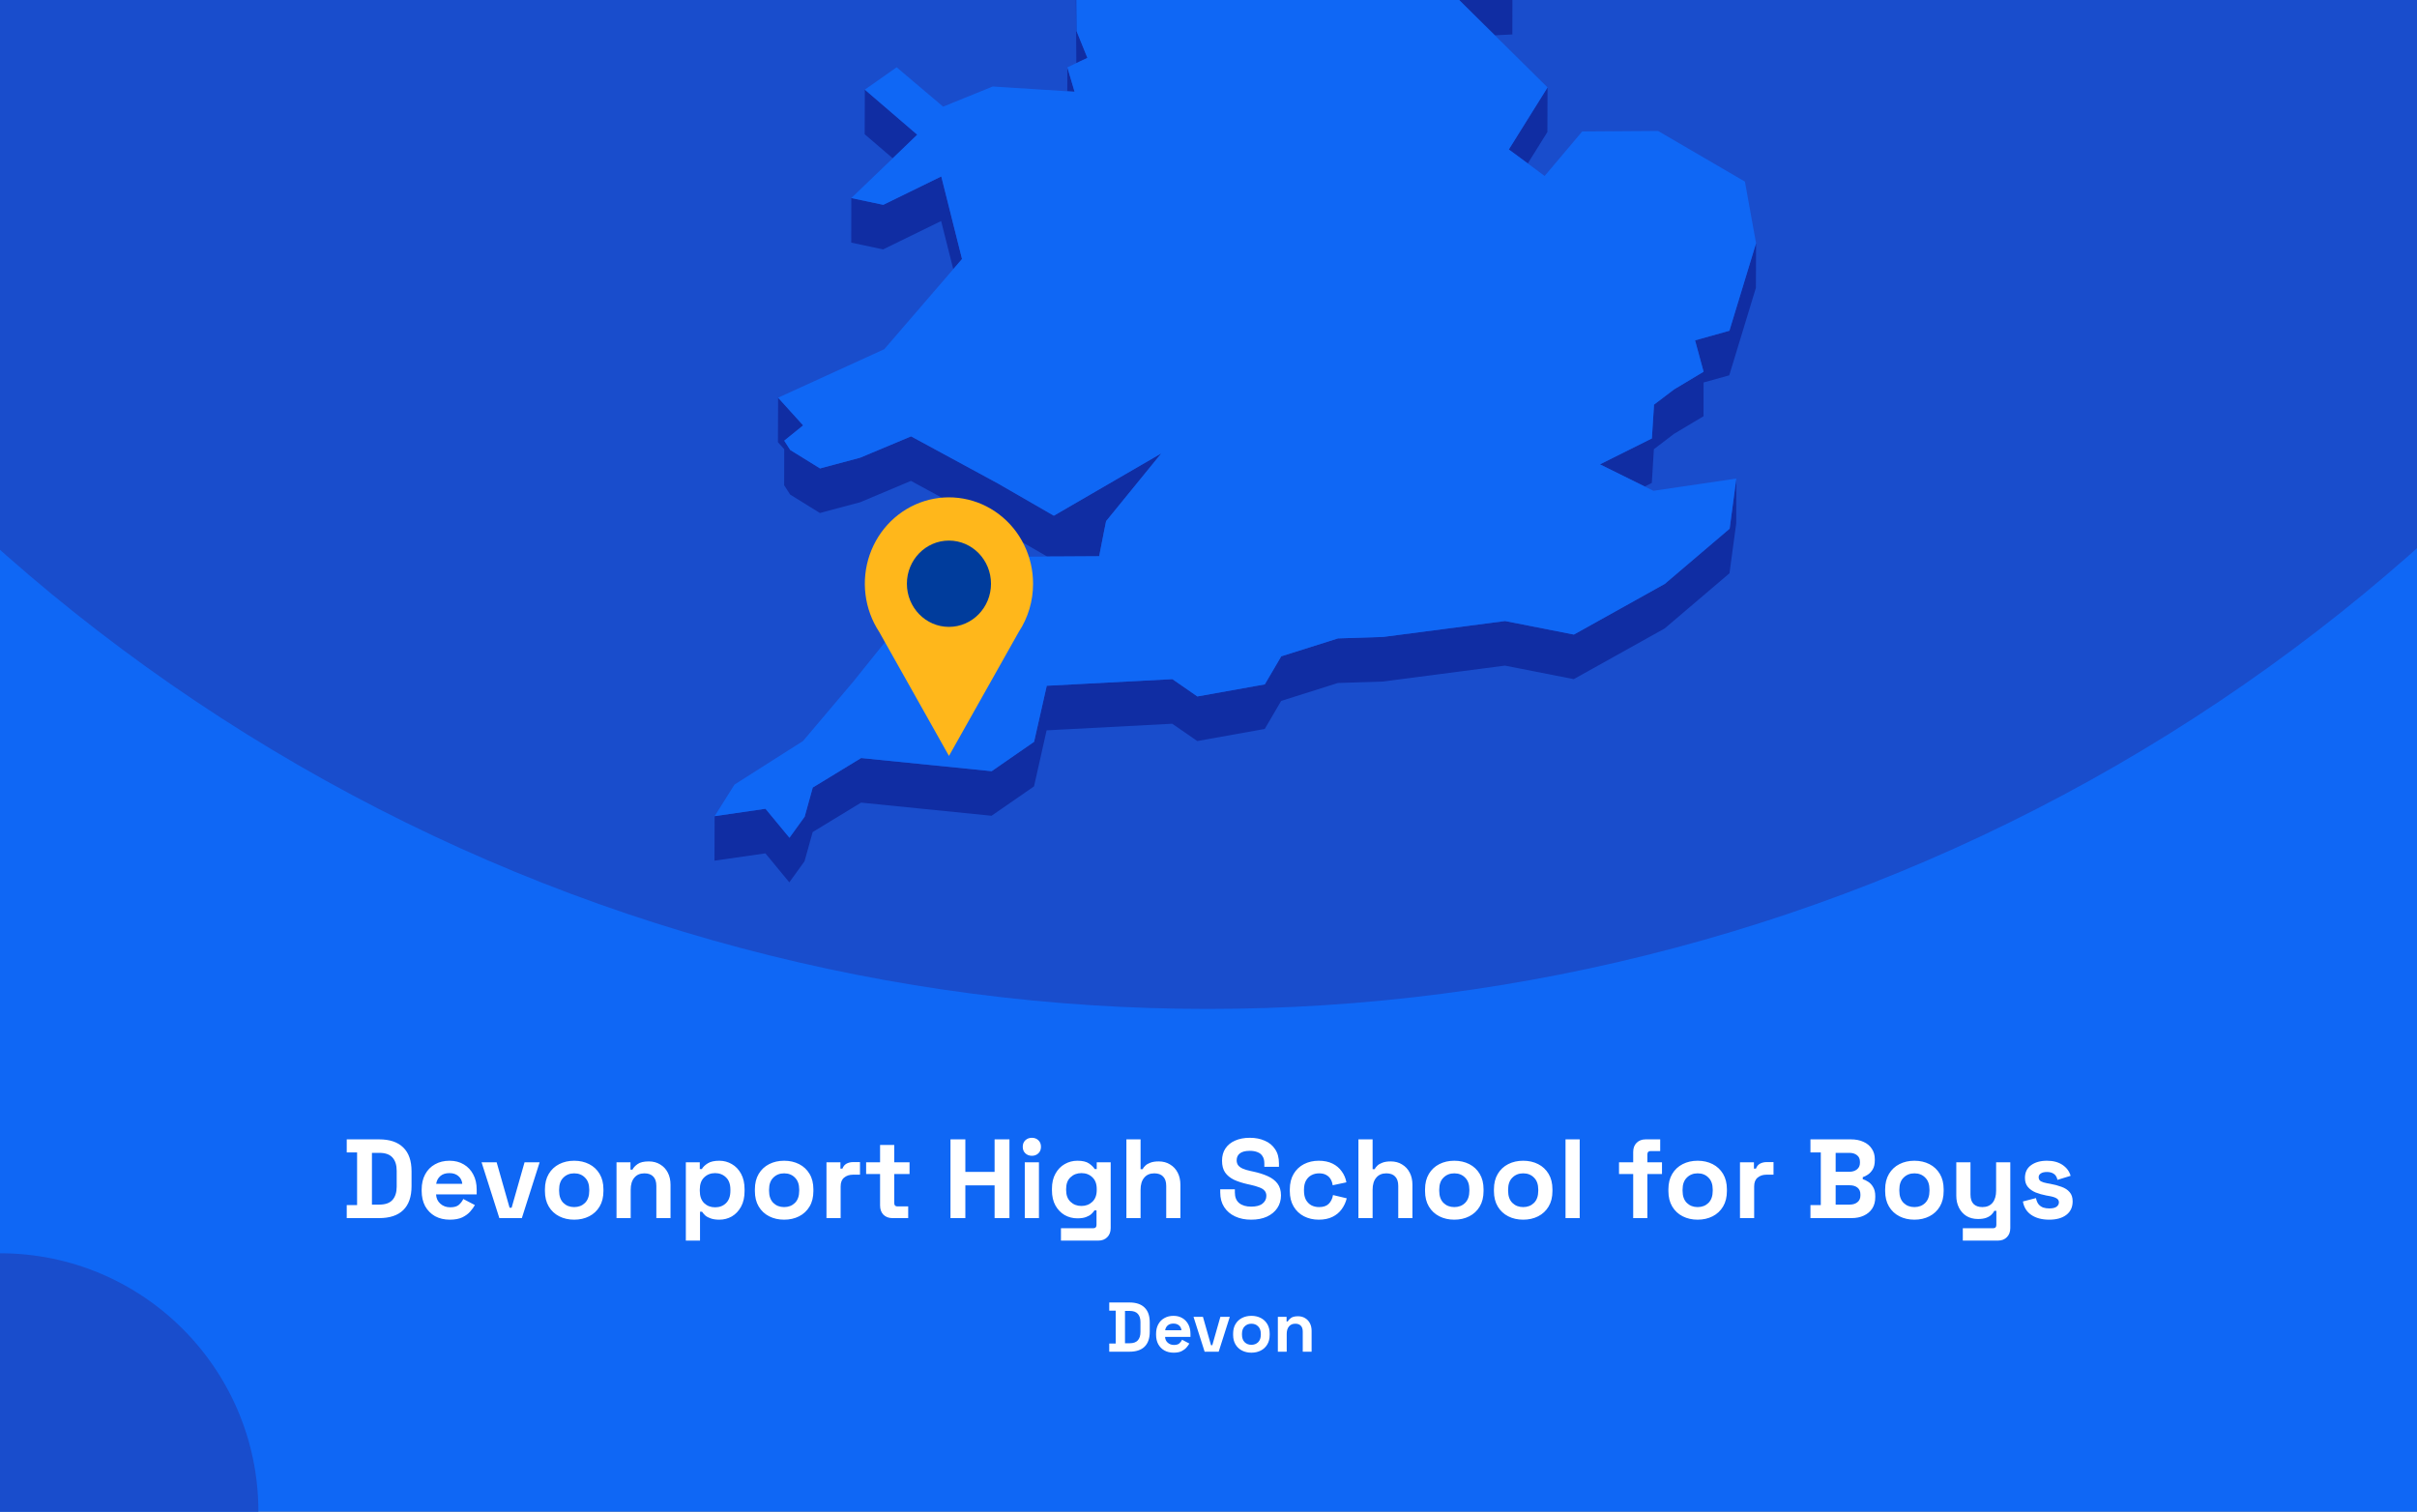 <?xml version="1.0" encoding="utf-8"?>
<svg xmlns="http://www.w3.org/2000/svg" fill="none" height="860" viewBox="0 0 1375 860" width="1375">
<rect x="0" y="0" width="1375" height="860" fill="#808080" stroke="none"/>
<g clip-path="url(#clip0_1697_1953)">
<rect fill="#0F67F5" height="860" width="1375"/>
<circle cx="687" cy="-460" fill="#194DCC" r="1034"/>
<g clip-path="url(#clip1_1697_1953)">
<path d="M850.395 20.082L860.36 19.601L860.404 -5.766L844.232 -5.023L815.866 -14.076L844.188 13.959L850.395 20.082Z" fill="#102DA3"/>
<path d="M599.12 -53.7L588.892 -72.2L569.749 -107.846L569.661 -82.478L588.805 -46.833L599.076 -28.332L612.145 -25.533L612.057 -0.603L612.32 35.917L612.363 35.874L618.614 32.943L612.451 17.723L612.145 -25.97L626.131 -47.926L599.12 -53.7Z" fill="#102DA3"/>
<path d="M611.314 52.185L607.206 38.32L607.162 51.923L611.314 52.185Z" fill="#102DA3"/>
<path d="M521.802 76.634L491.993 51.004L491.906 76.371L507.859 90.061L521.802 76.634Z" fill="#102DA3"/>
<path d="M869.145 92.992L880.29 75.104L880.378 49.736L858.349 85.032L869.145 92.992Z" fill="#102DA3"/>
<path d="M484.257 138.04L502.395 141.889L535.395 125.75L542.3 153.13L547.283 147.356L535.482 100.383L502.483 116.522L484.301 112.673L484.257 138.04Z" fill="#102DA3"/>
<path d="M983.834 188.164L964.297 193.631L969.148 211.476L952.364 221.535L940.957 230.195L939.733 249.44L910.187 264.179L935.668 276.775L939.689 274.763L940.869 255.563L952.277 246.859L969.104 236.8L969.148 217.599L983.746 213.532L998.913 163.759L999 138.392L983.834 188.164Z" fill="#102DA3"/>
<path d="M449.509 281.365L466.424 291.862L489.327 285.739L518.217 273.58L567.65 300.434L595.711 316.617L599.469 316.573H603.272L625.301 316.442L628.098 302.14L629.234 296.498L660.66 257.922L599.513 293.393L567.738 275.067L518.305 248.256L489.37 260.372L466.511 266.495L449.553 255.998L446.144 250.706L456.896 242.002L442.647 226.257L442.56 251.58L446.144 255.56L446.1 276.073L449.509 281.365Z" fill="#102DA3"/>
<path d="M947.075 332.188L895.369 361.011L856.208 353.313L786.8 362.366L761.187 363.197L728.888 373.388L719.534 389.352L681.159 396.219L666.954 386.378L595.492 390.139L588.281 422.024L564.154 438.731L489.895 431.252L462.359 448.047L457.77 464.623L449.116 476.607L435.479 460.118L406.545 464.317L406.458 489.641L435.436 485.486L449.029 501.975L457.683 489.991L462.316 473.371L489.851 456.619L564.067 464.098L588.237 447.391L595.405 415.507L666.867 411.745L681.115 421.586L719.491 414.719L728.844 398.756L761.1 388.565L786.713 387.734L856.12 378.68L895.282 386.378L946.988 357.555L983.877 326.152L987.723 297.636L987.767 272.269L983.965 300.785L947.075 332.188Z" fill="#102DA3"/>
<path d="M939.733 249.439L940.957 230.195L952.364 221.535L969.148 211.475L964.296 193.631L983.834 188.164L999 138.391L992.663 103.314L943.229 74.492L900.09 74.798L878.717 100.121L869.145 92.992L858.349 85.032L880.378 49.736L850.395 20.083L844.188 13.96L815.866 -14.076L844.232 -5.022L860.404 -5.766L788.199 -113.489L750.304 -126.261L717.349 -218.108L715.12 -242.644L637.801 -305.057L623.771 -300.64L605.982 -295.041L596.76 -292.155L579.889 -298.015L606.026 -318.747L642.347 -333.53L627.093 -347.176L616.56 -356.535L672.593 -441.079L677.138 -466.271L694.534 -486.259L661.316 -515.869L570.317 -511.276L545.753 -498.855L519.878 -485.778L548.594 -528.334L545.972 -530.302L531.636 -540.842L595.23 -606.142L593.132 -618.082L597.765 -634.002L574.163 -633.827L499.511 -605.529L492.649 -623.374L478.619 -605.398L470.402 -626.523L458.95 -623.155L437.184 -549.459L452.831 -529.69L437.14 -529.602L421.143 -529.471L408.075 -467.146L421.012 -450.001L417.865 -428.745L414.587 -406.876L379.009 -387.457L382.593 -356.36L380.146 -351.462L369.306 -329.768L381.457 -325.176L446.45 -382.602L449.203 -373.986L446.406 -369.481L429.841 -342.627L419.22 -325.438L423.416 -303.614L421.405 -288.175L411.265 -208.792L422.717 -208.88L437.796 -271.248L445.182 -274.616L464.807 -262.151L494.091 -227.249L484.519 -213.21L467.386 -187.973L463.54 -158.801L450.69 -158.713L474.292 -119.132L481.328 -123.112L483.864 -144.368L511.661 -123.33L530.412 -140.038L568.787 -150.885L604.409 -164.355L584.172 -131.378L569.749 -107.847L588.893 -72.202L599.12 -53.701L626.131 -47.928L612.145 -25.972L612.451 17.721L618.614 32.942L612.364 35.872L612.32 35.916L607.206 38.321L611.315 52.186L607.162 51.923L564.766 49.212L536.531 60.671L510.088 38.278L491.993 51.005L521.802 76.635L507.859 90.062L484.301 112.674L502.483 116.523L535.482 100.384L547.283 147.357L542.3 153.13L503.051 198.661L442.647 226.259L456.896 242.004L446.144 250.707L449.553 256L466.512 266.496L489.371 260.373L518.305 248.258L567.738 275.069L599.514 293.395L660.66 257.924L629.235 296.5L628.098 302.142L625.301 316.444L603.272 316.575H599.47L595.711 316.619L582.861 316.706L525.56 325.016L517.649 347.628L485.568 387.604L456.809 421.587L417.865 446.342L406.545 464.318L435.479 460.12L449.116 476.608L457.77 464.624L462.359 448.048L489.895 431.253L564.154 438.732L588.281 422.025L595.492 390.141L666.954 386.379L681.159 396.22L719.534 389.353L728.888 373.389L761.188 363.199L786.8 362.368L856.208 353.314L895.37 361.012L947.076 332.189L983.965 300.786L987.767 272.27L940.607 279.224L935.668 276.775L910.187 264.178L939.733 249.439Z" fill="#0F67F5"/>
</g>
<g clip-path="url(#clip2_1697_1953)">
<path d="M587.698 332.106C587.707 324.429 585.961 316.856 582.601 309.996C579.24 303.137 574.359 297.181 568.349 292.608C562.339 288.034 555.368 284.971 547.995 283.663C540.622 282.355 533.053 282.839 525.896 285.077C518.739 287.315 512.192 291.243 506.783 296.547C501.373 301.851 497.251 308.383 494.747 315.618C492.243 322.853 491.427 330.589 492.365 338.206C493.303 345.823 495.969 353.109 500.148 359.477V359.477L520.007 394.76L539.855 430.056L559.715 394.76L579.551 359.527C584.878 351.428 587.716 341.877 587.698 332.106V332.106Z" fill="#FFB71B"/>
<path d="M539.843 356.639C553.055 356.639 563.765 345.649 563.765 332.092C563.765 318.536 553.055 307.546 539.843 307.546C526.632 307.546 515.922 318.536 515.922 332.092C515.922 345.649 526.632 356.639 539.843 356.639Z" fill="#003C9C"/>
</g>
<circle cx="147" cy="147" fill="#194DCC" r="147" transform="matrix(-1 0 0 1 147 713)"/>
<path d="M197.257 693V685.576H203.145V655.624H197.257V648.2H215.689C221.705 648.2 226.27 649.736 229.385 652.808C232.542 655.837 234.121 660.36 234.121 666.376V674.824C234.121 680.84 232.542 685.384 229.385 688.456C226.27 691.485 221.705 693 215.689 693H197.257ZM211.593 685.32H215.817C219.23 685.32 221.726 684.424 223.305 682.632C224.883 680.84 225.673 678.323 225.673 675.08V666.12C225.673 662.835 224.883 660.317 223.305 658.568C221.726 656.776 219.23 655.88 215.817 655.88H211.593V685.32ZM255.882 693.896C252.724 693.896 249.93 693.235 247.498 691.912C245.108 690.547 243.231 688.648 241.866 686.216C240.543 683.741 239.882 680.84 239.882 677.512V676.744C239.882 673.416 240.543 670.536 241.866 668.104C243.188 665.629 245.044 663.731 247.434 662.408C249.823 661.043 252.596 660.36 255.753 660.36C258.868 660.36 261.578 661.064 263.882 662.472C266.186 663.837 267.978 665.757 269.257 668.232C270.538 670.664 271.178 673.501 271.178 676.744V679.496H248.074C248.159 681.672 248.97 683.443 250.506 684.808C252.042 686.173 253.919 686.856 256.138 686.856C258.399 686.856 260.063 686.365 261.13 685.384C262.196 684.403 263.007 683.315 263.562 682.12L270.154 685.576C269.556 686.685 268.682 687.901 267.53 689.224C266.42 690.504 264.927 691.613 263.05 692.552C261.172 693.448 258.783 693.896 255.882 693.896ZM248.138 673.48H262.986C262.815 671.645 262.068 670.173 260.746 669.064C259.466 667.955 257.78 667.4 255.69 667.4C253.514 667.4 251.786 667.955 250.506 669.064C249.226 670.173 248.436 671.645 248.138 673.48ZM284.074 693L273.962 661.256H282.538L289.898 687.112H291.05L298.41 661.256H306.986L296.874 693H284.074ZM326.647 693.896C323.489 693.896 320.652 693.256 318.135 691.976C315.617 690.696 313.633 688.84 312.183 686.408C310.732 683.976 310.007 681.053 310.007 677.64V676.616C310.007 673.203 310.732 670.28 312.183 667.848C313.633 665.416 315.617 663.56 318.135 662.28C320.652 661 323.489 660.36 326.647 660.36C329.804 660.36 332.641 661 335.159 662.28C337.676 663.56 339.66 665.416 341.111 667.848C342.561 670.28 343.287 673.203 343.287 676.616V677.64C343.287 681.053 342.561 683.976 341.111 686.408C339.66 688.84 337.676 690.696 335.159 691.976C332.641 693.256 329.804 693.896 326.647 693.896ZM326.647 686.728C329.121 686.728 331.169 685.939 332.791 684.36C334.412 682.739 335.223 680.435 335.223 677.448V676.808C335.223 673.821 334.412 671.539 332.791 669.96C331.212 668.339 329.164 667.528 326.647 667.528C324.172 667.528 322.124 668.339 320.503 669.96C318.881 671.539 318.071 673.821 318.071 676.808V677.448C318.071 680.435 318.881 682.739 320.503 684.36C322.124 685.939 324.172 686.728 326.647 686.728ZM350.73 693V661.256H358.666V665.416H359.818C360.33 664.307 361.29 663.261 362.698 662.28C364.106 661.256 366.239 660.744 369.098 660.744C371.573 660.744 373.727 661.32 375.562 662.472C377.439 663.581 378.89 665.139 379.914 667.144C380.938 669.107 381.45 671.411 381.45 674.056V693H373.386V674.696C373.386 672.307 372.789 670.515 371.594 669.32C370.442 668.125 368.778 667.528 366.602 667.528C364.127 667.528 362.207 668.36 360.842 670.024C359.477 671.645 358.794 673.928 358.794 676.872V693H350.73ZM390.168 705.8V661.256H398.104V665.096H399.256C399.981 663.859 401.112 662.771 402.648 661.832C404.184 660.851 406.381 660.36 409.24 660.36C411.8 660.36 414.168 661 416.344 662.28C418.52 663.517 420.269 665.352 421.592 667.784C422.914 670.216 423.576 673.16 423.576 676.616V677.64C423.576 681.096 422.914 684.04 421.592 686.472C420.269 688.904 418.52 690.76 416.344 692.04C414.168 693.277 411.8 693.896 409.24 693.896C407.32 693.896 405.698 693.661 404.376 693.192C403.096 692.765 402.05 692.211 401.24 691.528C400.472 690.803 399.853 690.077 399.384 689.352H398.232V705.8H390.168ZM406.808 686.856C409.325 686.856 411.394 686.067 413.016 684.488C414.68 682.867 415.512 680.52 415.512 677.448V676.808C415.512 673.736 414.68 671.411 413.016 669.832C411.352 668.211 409.282 667.4 406.808 667.4C404.333 667.4 402.264 668.211 400.6 669.832C398.936 671.411 398.104 673.736 398.104 676.808V677.448C398.104 680.52 398.936 682.867 400.6 684.488C402.264 686.067 404.333 686.856 406.808 686.856ZM446.084 693.896C442.927 693.896 440.089 693.256 437.572 691.976C435.055 690.696 433.071 688.84 431.62 686.408C430.169 683.976 429.444 681.053 429.444 677.64V676.616C429.444 673.203 430.169 670.28 431.62 667.848C433.071 665.416 435.055 663.56 437.572 662.28C440.089 661 442.927 660.36 446.084 660.36C449.241 660.36 452.079 661 454.596 662.28C457.113 663.56 459.097 665.416 460.548 667.848C461.999 670.28 462.724 673.203 462.724 676.616V677.64C462.724 681.053 461.999 683.976 460.548 686.408C459.097 688.84 457.113 690.696 454.596 691.976C452.079 693.256 449.241 693.896 446.084 693.896ZM446.084 686.728C448.559 686.728 450.607 685.939 452.228 684.36C453.849 682.739 454.66 680.435 454.66 677.448V676.808C454.66 673.821 453.849 671.539 452.228 669.96C450.649 668.339 448.601 667.528 446.084 667.528C443.609 667.528 441.561 668.339 439.94 669.96C438.319 671.539 437.508 673.821 437.508 676.808V677.448C437.508 680.435 438.319 682.739 439.94 684.36C441.561 685.939 443.609 686.728 446.084 686.728ZM470.168 693V661.256H478.104V664.84H479.256C479.725 663.56 480.493 662.621 481.56 662.024C482.669 661.427 483.949 661.128 485.4 661.128H489.24V668.296H485.272C483.224 668.296 481.538 668.851 480.216 669.96C478.893 671.027 478.232 672.691 478.232 674.952V693H470.168ZM507.703 693C505.612 693 503.905 692.36 502.583 691.08C501.303 689.757 500.663 688.008 500.663 685.832V667.912H492.727V661.256H500.663V651.4H508.727V661.256H517.431V667.912H508.727V684.424C508.727 685.704 509.324 686.344 510.519 686.344H516.663V693H507.703ZM540.724 693V648.2H549.172V666.696H565.812V648.2H574.26V693H565.812V674.376H549.172V693H540.724ZM582.98 693V661.256H591.044V693H582.98ZM587.012 657.544C585.561 657.544 584.324 657.075 583.3 656.136C582.319 655.197 581.828 653.96 581.828 652.424C581.828 650.888 582.319 649.651 583.3 648.712C584.324 647.773 585.561 647.304 587.012 647.304C588.505 647.304 589.743 647.773 590.724 648.712C591.705 649.651 592.196 650.888 592.196 652.424C592.196 653.96 591.705 655.197 590.724 656.136C589.743 657.075 588.505 657.544 587.012 657.544ZM598.444 677.256V676.232C598.444 672.904 599.105 670.067 600.428 667.72C601.751 665.331 603.5 663.517 605.676 662.28C607.895 661 610.305 660.36 612.908 660.36C615.809 660.36 618.007 660.872 619.5 661.896C620.993 662.92 622.081 663.987 622.764 665.096H623.916V661.256H631.852V698.632C631.852 700.808 631.212 702.536 629.932 703.816C628.652 705.139 626.945 705.8 624.812 705.8H603.564V698.76H621.996C623.191 698.76 623.788 698.12 623.788 696.84V688.584H622.636C622.209 689.267 621.612 689.971 620.844 690.696C620.076 691.379 619.052 691.955 617.772 692.424C616.492 692.893 614.871 693.128 612.908 693.128C610.305 693.128 607.895 692.509 605.676 691.272C603.5 689.992 601.751 688.179 600.428 685.832C599.105 683.443 598.444 680.584 598.444 677.256ZM615.212 686.088C617.687 686.088 619.756 685.299 621.42 683.72C623.084 682.141 623.916 679.923 623.916 677.064V676.424C623.916 673.523 623.084 671.304 621.42 669.768C619.799 668.189 617.729 667.4 615.212 667.4C612.737 667.4 610.668 668.189 609.004 669.768C607.34 671.304 606.508 673.523 606.508 676.424V677.064C606.508 679.923 607.34 682.141 609.004 683.72C610.668 685.299 612.737 686.088 615.212 686.088ZM640.793 693V648.2H648.857V665.16H650.009C650.35 664.477 650.883 663.795 651.609 663.112C652.334 662.429 653.294 661.875 654.489 661.448C655.726 660.979 657.283 660.744 659.161 660.744C661.635 660.744 663.79 661.32 665.625 662.472C667.502 663.581 668.953 665.139 669.977 667.144C671.001 669.107 671.513 671.411 671.513 674.056V693H663.449V674.696C663.449 672.307 662.851 670.515 661.657 669.32C660.505 668.125 658.841 667.528 656.665 667.528C654.19 667.528 652.27 668.36 650.905 670.024C649.539 671.645 648.857 673.928 648.857 676.872V693H640.793ZM711.776 693.896C708.32 693.896 705.269 693.277 702.624 692.04C699.979 690.803 697.909 689.032 696.416 686.728C694.923 684.424 694.176 681.651 694.176 678.408V676.616H702.496V678.408C702.496 681.096 703.328 683.123 704.992 684.488C706.656 685.811 708.917 686.472 711.776 686.472C714.677 686.472 716.832 685.896 718.24 684.744C719.691 683.592 720.416 682.12 720.416 680.328C720.416 679.091 720.053 678.088 719.328 677.32C718.645 676.552 717.621 675.933 716.256 675.464C714.933 674.952 713.312 674.483 711.392 674.056L709.92 673.736C706.848 673.053 704.203 672.2 701.984 671.176C699.808 670.109 698.123 668.723 696.928 667.016C695.776 665.309 695.2 663.091 695.2 660.36C695.2 657.629 695.84 655.304 697.12 653.384C698.443 651.421 700.277 649.928 702.624 648.904C705.013 647.837 707.808 647.304 711.008 647.304C714.208 647.304 717.045 647.859 719.52 648.968C722.037 650.035 724 651.656 725.408 653.832C726.859 655.965 727.584 658.653 727.584 661.896V663.816H719.264V661.896C719.264 660.189 718.923 658.824 718.24 657.8C717.6 656.733 716.661 655.965 715.424 655.496C714.187 654.984 712.715 654.728 711.008 654.728C708.448 654.728 706.549 655.219 705.312 656.2C704.117 657.139 703.52 658.44 703.52 660.104C703.52 661.213 703.797 662.152 704.352 662.92C704.949 663.688 705.824 664.328 706.976 664.84C708.128 665.352 709.6 665.8 711.392 666.184L712.864 666.504C716.064 667.187 718.837 668.061 721.184 669.128C723.573 670.195 725.429 671.603 726.752 673.352C728.075 675.101 728.736 677.341 728.736 680.072C728.736 682.803 728.032 685.213 726.624 687.304C725.259 689.352 723.296 690.973 720.736 692.168C718.219 693.32 715.232 693.896 711.776 693.896ZM750.205 693.896C747.133 693.896 744.338 693.256 741.821 691.976C739.346 690.696 737.383 688.84 735.933 686.408C734.482 683.976 733.757 681.032 733.757 677.576V676.68C733.757 673.224 734.482 670.28 735.933 667.848C737.383 665.416 739.346 663.56 741.821 662.28C744.338 661 747.133 660.36 750.205 660.36C753.234 660.36 755.837 660.893 758.013 661.96C760.189 663.027 761.938 664.499 763.261 666.376C764.626 668.211 765.522 670.301 765.949 672.648L758.141 674.312C757.97 673.032 757.586 671.88 756.989 670.856C756.391 669.832 755.538 669.021 754.429 668.424C753.362 667.827 752.018 667.528 750.397 667.528C748.775 667.528 747.303 667.891 745.981 668.616C744.701 669.299 743.677 670.344 742.909 671.752C742.183 673.117 741.821 674.803 741.821 676.808V677.448C741.821 679.453 742.183 681.16 742.909 682.568C743.677 683.933 744.701 684.979 745.981 685.704C747.303 686.387 748.775 686.728 750.397 686.728C752.829 686.728 754.663 686.109 755.901 684.872C757.181 683.592 757.991 681.928 758.333 679.88L766.141 681.736C765.586 683.997 764.626 686.067 763.261 687.944C761.938 689.779 760.189 691.229 758.013 692.296C755.837 693.363 753.234 693.896 750.205 693.896ZM772.793 693V648.2H780.857V665.16H782.009C782.35 664.477 782.883 663.795 783.609 663.112C784.334 662.429 785.294 661.875 786.489 661.448C787.726 660.979 789.283 660.744 791.161 660.744C793.635 660.744 795.79 661.32 797.625 662.472C799.502 663.581 800.953 665.139 801.977 667.144C803.001 669.107 803.513 671.411 803.513 674.056V693H795.449V674.696C795.449 672.307 794.851 670.515 793.657 669.32C792.505 668.125 790.841 667.528 788.665 667.528C786.19 667.528 784.27 668.36 782.905 670.024C781.539 671.645 780.857 673.928 780.857 676.872V693H772.793ZM827.334 693.896C824.177 693.896 821.339 693.256 818.822 691.976C816.305 690.696 814.321 688.84 812.87 686.408C811.419 683.976 810.694 681.053 810.694 677.64V676.616C810.694 673.203 811.419 670.28 812.87 667.848C814.321 665.416 816.305 663.56 818.822 662.28C821.339 661 824.177 660.36 827.334 660.36C830.491 660.36 833.329 661 835.846 662.28C838.363 663.56 840.347 665.416 841.798 667.848C843.249 670.28 843.974 673.203 843.974 676.616V677.64C843.974 681.053 843.249 683.976 841.798 686.408C840.347 688.84 838.363 690.696 835.846 691.976C833.329 693.256 830.491 693.896 827.334 693.896ZM827.334 686.728C829.809 686.728 831.857 685.939 833.478 684.36C835.099 682.739 835.91 680.435 835.91 677.448V676.808C835.91 673.821 835.099 671.539 833.478 669.96C831.899 668.339 829.851 667.528 827.334 667.528C824.859 667.528 822.811 668.339 821.19 669.96C819.569 671.539 818.758 673.821 818.758 676.808V677.448C818.758 680.435 819.569 682.739 821.19 684.36C822.811 685.939 824.859 686.728 827.334 686.728ZM866.522 693.896C863.364 693.896 860.527 693.256 858.01 691.976C855.492 690.696 853.508 688.84 852.058 686.408C850.607 683.976 849.882 681.053 849.882 677.64V676.616C849.882 673.203 850.607 670.28 852.058 667.848C853.508 665.416 855.492 663.56 858.01 662.28C860.527 661 863.364 660.36 866.522 660.36C869.679 660.36 872.516 661 875.034 662.28C877.551 663.56 879.535 665.416 880.986 667.848C882.436 670.28 883.162 673.203 883.162 676.616V677.64C883.162 681.053 882.436 683.976 880.986 686.408C879.535 688.84 877.551 690.696 875.034 691.976C872.516 693.256 869.679 693.896 866.522 693.896ZM866.522 686.728C868.996 686.728 871.044 685.939 872.666 684.36C874.287 682.739 875.098 680.435 875.098 677.448V676.808C875.098 673.821 874.287 671.539 872.666 669.96C871.087 668.339 869.039 667.528 866.522 667.528C864.047 667.528 861.999 668.339 860.378 669.96C858.756 671.539 857.946 673.821 857.946 676.808V677.448C857.946 680.435 858.756 682.739 860.378 684.36C861.999 685.939 864.047 686.728 866.522 686.728ZM890.605 693V648.2H898.669V693H890.605ZM929.103 693V667.912H921.039V661.256H929.103V655.368C929.103 653.192 929.743 651.464 931.023 650.184C932.346 648.861 934.052 648.2 936.143 648.2H944.463V654.856H938.959C937.764 654.856 937.167 655.496 937.167 656.776V661.256H945.487V667.912H937.167V693H929.103ZM965.772 693.896C962.614 693.896 959.777 693.256 957.26 691.976C954.742 690.696 952.758 688.84 951.308 686.408C949.857 683.976 949.132 681.053 949.132 677.64V676.616C949.132 673.203 949.857 670.28 951.308 667.848C952.758 665.416 954.742 663.56 957.26 662.28C959.777 661 962.614 660.36 965.772 660.36C968.929 660.36 971.766 661 974.284 662.28C976.801 663.56 978.785 665.416 980.236 667.848C981.686 670.28 982.412 673.203 982.412 676.616V677.64C982.412 681.053 981.686 683.976 980.236 686.408C978.785 688.84 976.801 690.696 974.284 691.976C971.766 693.256 968.929 693.896 965.772 693.896ZM965.772 686.728C968.246 686.728 970.294 685.939 971.916 684.36C973.537 682.739 974.348 680.435 974.348 677.448V676.808C974.348 673.821 973.537 671.539 971.916 669.96C970.337 668.339 968.289 667.528 965.772 667.528C963.297 667.528 961.249 668.339 959.628 669.96C958.006 671.539 957.196 673.821 957.196 676.808V677.448C957.196 680.435 958.006 682.739 959.628 684.36C961.249 685.939 963.297 686.728 965.772 686.728ZM989.855 693V661.256H997.791V664.84H998.943C999.412 663.56 1000.18 662.621 1001.25 662.024C1002.36 661.427 1003.64 661.128 1005.09 661.128H1008.93V668.296H1004.96C1002.91 668.296 1001.23 668.851 999.903 669.96C998.58 671.027 997.919 672.691 997.919 674.952V693H989.855ZM1029.94 693V685.576H1035.83V655.624H1029.94V648.2H1052.98C1055.71 648.2 1058.08 648.669 1060.09 649.608C1062.14 650.504 1063.71 651.805 1064.82 653.512C1065.98 655.176 1066.55 657.181 1066.55 659.528V660.168C1066.55 662.216 1066.17 663.901 1065.4 665.224C1064.63 666.504 1063.71 667.507 1062.65 668.232C1061.62 668.915 1060.64 669.405 1059.7 669.704V670.856C1060.64 671.112 1061.67 671.603 1062.78 672.328C1063.89 673.011 1064.82 674.013 1065.59 675.336C1066.4 676.659 1066.81 678.387 1066.81 680.52V681.16C1066.81 683.635 1066.23 685.768 1065.08 687.56C1063.93 689.309 1062.33 690.653 1060.28 691.592C1058.27 692.531 1055.93 693 1053.24 693H1029.94ZM1044.28 685.32H1052.22C1054.05 685.32 1055.52 684.872 1056.63 683.976C1057.78 683.08 1058.36 681.8 1058.36 680.136V679.496C1058.36 677.832 1057.81 676.552 1056.7 675.656C1055.59 674.76 1054.09 674.312 1052.22 674.312H1044.28V685.32ZM1044.28 666.632H1052.09C1053.84 666.632 1055.27 666.184 1056.38 665.288C1057.53 664.392 1058.1 663.155 1058.1 661.576V660.936C1058.1 659.315 1057.55 658.077 1056.44 657.224C1055.33 656.328 1053.88 655.88 1052.09 655.88H1044.28V666.632ZM1089.08 693.896C1085.93 693.896 1083.09 693.256 1080.57 691.976C1078.05 690.696 1076.07 688.84 1074.62 686.408C1073.17 683.976 1072.44 681.053 1072.44 677.64V676.616C1072.44 673.203 1073.17 670.28 1074.62 667.848C1076.07 665.416 1078.05 663.56 1080.57 662.28C1083.09 661 1085.93 660.36 1089.08 660.36C1092.24 660.36 1095.08 661 1097.6 662.28C1100.11 663.56 1102.1 665.416 1103.55 667.848C1105 670.28 1105.72 673.203 1105.72 676.616V677.64C1105.72 681.053 1105 683.976 1103.55 686.408C1102.1 688.84 1100.11 690.696 1097.6 691.976C1095.08 693.256 1092.24 693.896 1089.08 693.896ZM1089.08 686.728C1091.56 686.728 1093.61 685.939 1095.23 684.36C1096.85 682.739 1097.66 680.435 1097.66 677.448V676.808C1097.66 673.821 1096.85 671.539 1095.23 669.96C1093.65 668.339 1091.6 667.528 1089.08 667.528C1086.61 667.528 1084.56 668.339 1082.94 669.96C1081.32 671.539 1080.51 673.821 1080.51 676.808V677.448C1080.51 680.435 1081.32 682.739 1082.94 684.36C1084.56 685.939 1086.61 686.728 1089.08 686.728ZM1116.62 705.8V698.76H1133.9C1135.1 698.76 1135.7 698.12 1135.7 696.84V688.84H1134.54C1134.2 689.565 1133.67 690.291 1132.94 691.016C1132.22 691.741 1131.24 692.339 1130 692.808C1128.76 693.277 1127.18 693.512 1125.26 693.512C1122.79 693.512 1120.61 692.957 1118.74 691.848C1116.9 690.696 1115.47 689.117 1114.45 687.112C1113.42 685.107 1112.91 682.803 1112.91 680.2V661.256H1120.98V679.56C1120.98 681.949 1121.55 683.741 1122.7 684.936C1123.9 686.131 1125.58 686.728 1127.76 686.728C1130.23 686.728 1132.15 685.917 1133.52 684.296C1134.88 682.632 1135.57 680.328 1135.57 677.384V661.256H1143.63V698.632C1143.63 700.808 1142.99 702.536 1141.71 703.816C1140.43 705.139 1138.72 705.8 1136.59 705.8H1116.62ZM1165.79 693.896C1161.65 693.896 1158.26 693 1155.61 691.208C1152.97 689.416 1151.37 686.856 1150.81 683.528L1158.24 681.608C1158.54 683.101 1159.03 684.275 1159.71 685.128C1160.43 685.981 1161.31 686.6 1162.33 686.984C1163.4 687.325 1164.55 687.496 1165.79 687.496C1167.67 687.496 1169.05 687.176 1169.95 686.536C1170.85 685.853 1171.29 685.021 1171.29 684.04C1171.29 683.059 1170.87 682.312 1170.01 681.8C1169.16 681.245 1167.79 680.797 1165.92 680.456L1164.12 680.136C1161.91 679.709 1159.88 679.133 1158.05 678.408C1156.21 677.64 1154.74 676.595 1153.63 675.272C1152.52 673.949 1151.97 672.243 1151.97 670.152C1151.97 666.995 1153.12 664.584 1155.42 662.92C1157.73 661.213 1160.75 660.36 1164.51 660.36C1168.05 660.36 1170.99 661.149 1173.34 662.728C1175.69 664.307 1177.22 666.376 1177.95 668.936L1170.46 671.24C1170.12 669.619 1169.42 668.467 1168.35 667.784C1167.33 667.101 1166.05 666.76 1164.51 666.76C1162.97 666.76 1161.8 667.037 1160.99 667.592C1160.18 668.104 1159.77 668.829 1159.77 669.768C1159.77 670.792 1160.2 671.56 1161.05 672.072C1161.91 672.541 1163.06 672.904 1164.51 673.16L1166.3 673.48C1168.69 673.907 1170.85 674.483 1172.77 675.208C1174.73 675.891 1176.26 676.893 1177.37 678.216C1178.53 679.496 1179.1 681.245 1179.1 683.464C1179.1 686.792 1177.89 689.373 1175.45 691.208C1173.06 693 1169.84 693.896 1165.79 693.896Z" fill="white"/>
<path d="M631.035 769V764.36H634.715V745.64H631.035V741H642.555C646.315 741 649.169 741.96 651.115 743.88C653.089 745.773 654.075 748.6 654.075 752.36V757.64C654.075 761.4 653.089 764.24 651.115 766.16C649.169 768.053 646.315 769 642.555 769H631.035ZM639.995 764.2H642.635C644.769 764.2 646.329 763.64 647.315 762.52C648.302 761.4 648.795 759.827 648.795 757.8V752.2C648.795 750.147 648.302 748.573 647.315 747.48C646.329 746.36 644.769 745.8 642.635 745.8H639.995V764.2ZM667.676 769.56C665.703 769.56 663.956 769.147 662.436 768.32C660.943 767.467 659.769 766.28 658.916 764.76C658.089 763.213 657.676 761.4 657.676 759.32V758.84C657.676 756.76 658.089 754.96 658.916 753.44C659.743 751.893 660.903 750.707 662.396 749.88C663.889 749.027 665.623 748.6 667.596 748.6C669.543 748.6 671.236 749.04 672.676 749.92C674.116 750.773 675.236 751.973 676.036 753.52C676.836 755.04 677.236 756.813 677.236 758.84V760.56H662.796C662.849 761.92 663.356 763.027 664.316 763.88C665.276 764.733 666.449 765.16 667.836 765.16C669.249 765.16 670.289 764.853 670.956 764.24C671.623 763.627 672.129 762.947 672.476 762.2L676.596 764.36C676.223 765.053 675.676 765.813 674.956 766.64C674.263 767.44 673.329 768.133 672.156 768.72C670.983 769.28 669.489 769.56 667.676 769.56ZM662.836 756.8H672.116C672.009 755.653 671.543 754.733 670.716 754.04C669.916 753.347 668.863 753 667.556 753C666.196 753 665.116 753.347 664.316 754.04C663.516 754.733 663.023 755.653 662.836 756.8ZM685.296 769L678.976 749.16H684.336L688.936 765.32H689.656L694.256 749.16H699.616L693.296 769H685.296ZM711.904 769.56C709.931 769.56 708.157 769.16 706.584 768.36C705.011 767.56 703.771 766.4 702.864 764.88C701.957 763.36 701.504 761.533 701.504 759.4V758.76C701.504 756.627 701.957 754.8 702.864 753.28C703.771 751.76 705.011 750.6 706.584 749.8C708.157 749 709.931 748.6 711.904 748.6C713.877 748.6 715.651 749 717.224 749.8C718.797 750.6 720.037 751.76 720.944 753.28C721.851 754.8 722.304 756.627 722.304 758.76V759.4C722.304 761.533 721.851 763.36 720.944 764.88C720.037 766.4 718.797 767.56 717.224 768.36C715.651 769.16 713.877 769.56 711.904 769.56ZM711.904 765.08C713.451 765.08 714.731 764.587 715.744 763.6C716.757 762.587 717.264 761.147 717.264 759.28V758.88C717.264 757.013 716.757 755.587 715.744 754.6C714.757 753.587 713.477 753.08 711.904 753.08C710.357 753.08 709.077 753.587 708.064 754.6C707.051 755.587 706.544 757.013 706.544 758.88V759.28C706.544 761.147 707.051 762.587 708.064 763.6C709.077 764.587 710.357 765.08 711.904 765.08ZM726.956 769V749.16H731.916V751.76H732.636C732.956 751.067 733.556 750.413 734.436 749.8C735.316 749.16 736.65 748.84 738.436 748.84C739.983 748.84 741.33 749.2 742.476 749.92C743.65 750.613 744.556 751.587 745.196 752.84C745.836 754.067 746.156 755.507 746.156 757.16V769H741.116V757.56C741.116 756.067 740.743 754.947 739.996 754.2C739.276 753.453 738.236 753.08 736.876 753.08C735.33 753.08 734.13 753.6 733.276 754.64C732.423 755.653 731.996 757.08 731.996 758.92V769H726.956Z" fill="white"/>
</g>
<defs>
<clipPath id="clip0_1697_1953">
<rect fill="white" height="860" width="1375"/>
</clipPath>
<clipPath id="clip1_1697_1953">
<rect fill="white" height="1135.98" transform="translate(240.5 -634)" width="758.5"/>
</clipPath>
<clipPath id="clip2_1697_1953">
<rect fill="white" height="147.092" transform="translate(492 283)" width="95.699"/>
</clipPath>
</defs>
</svg>